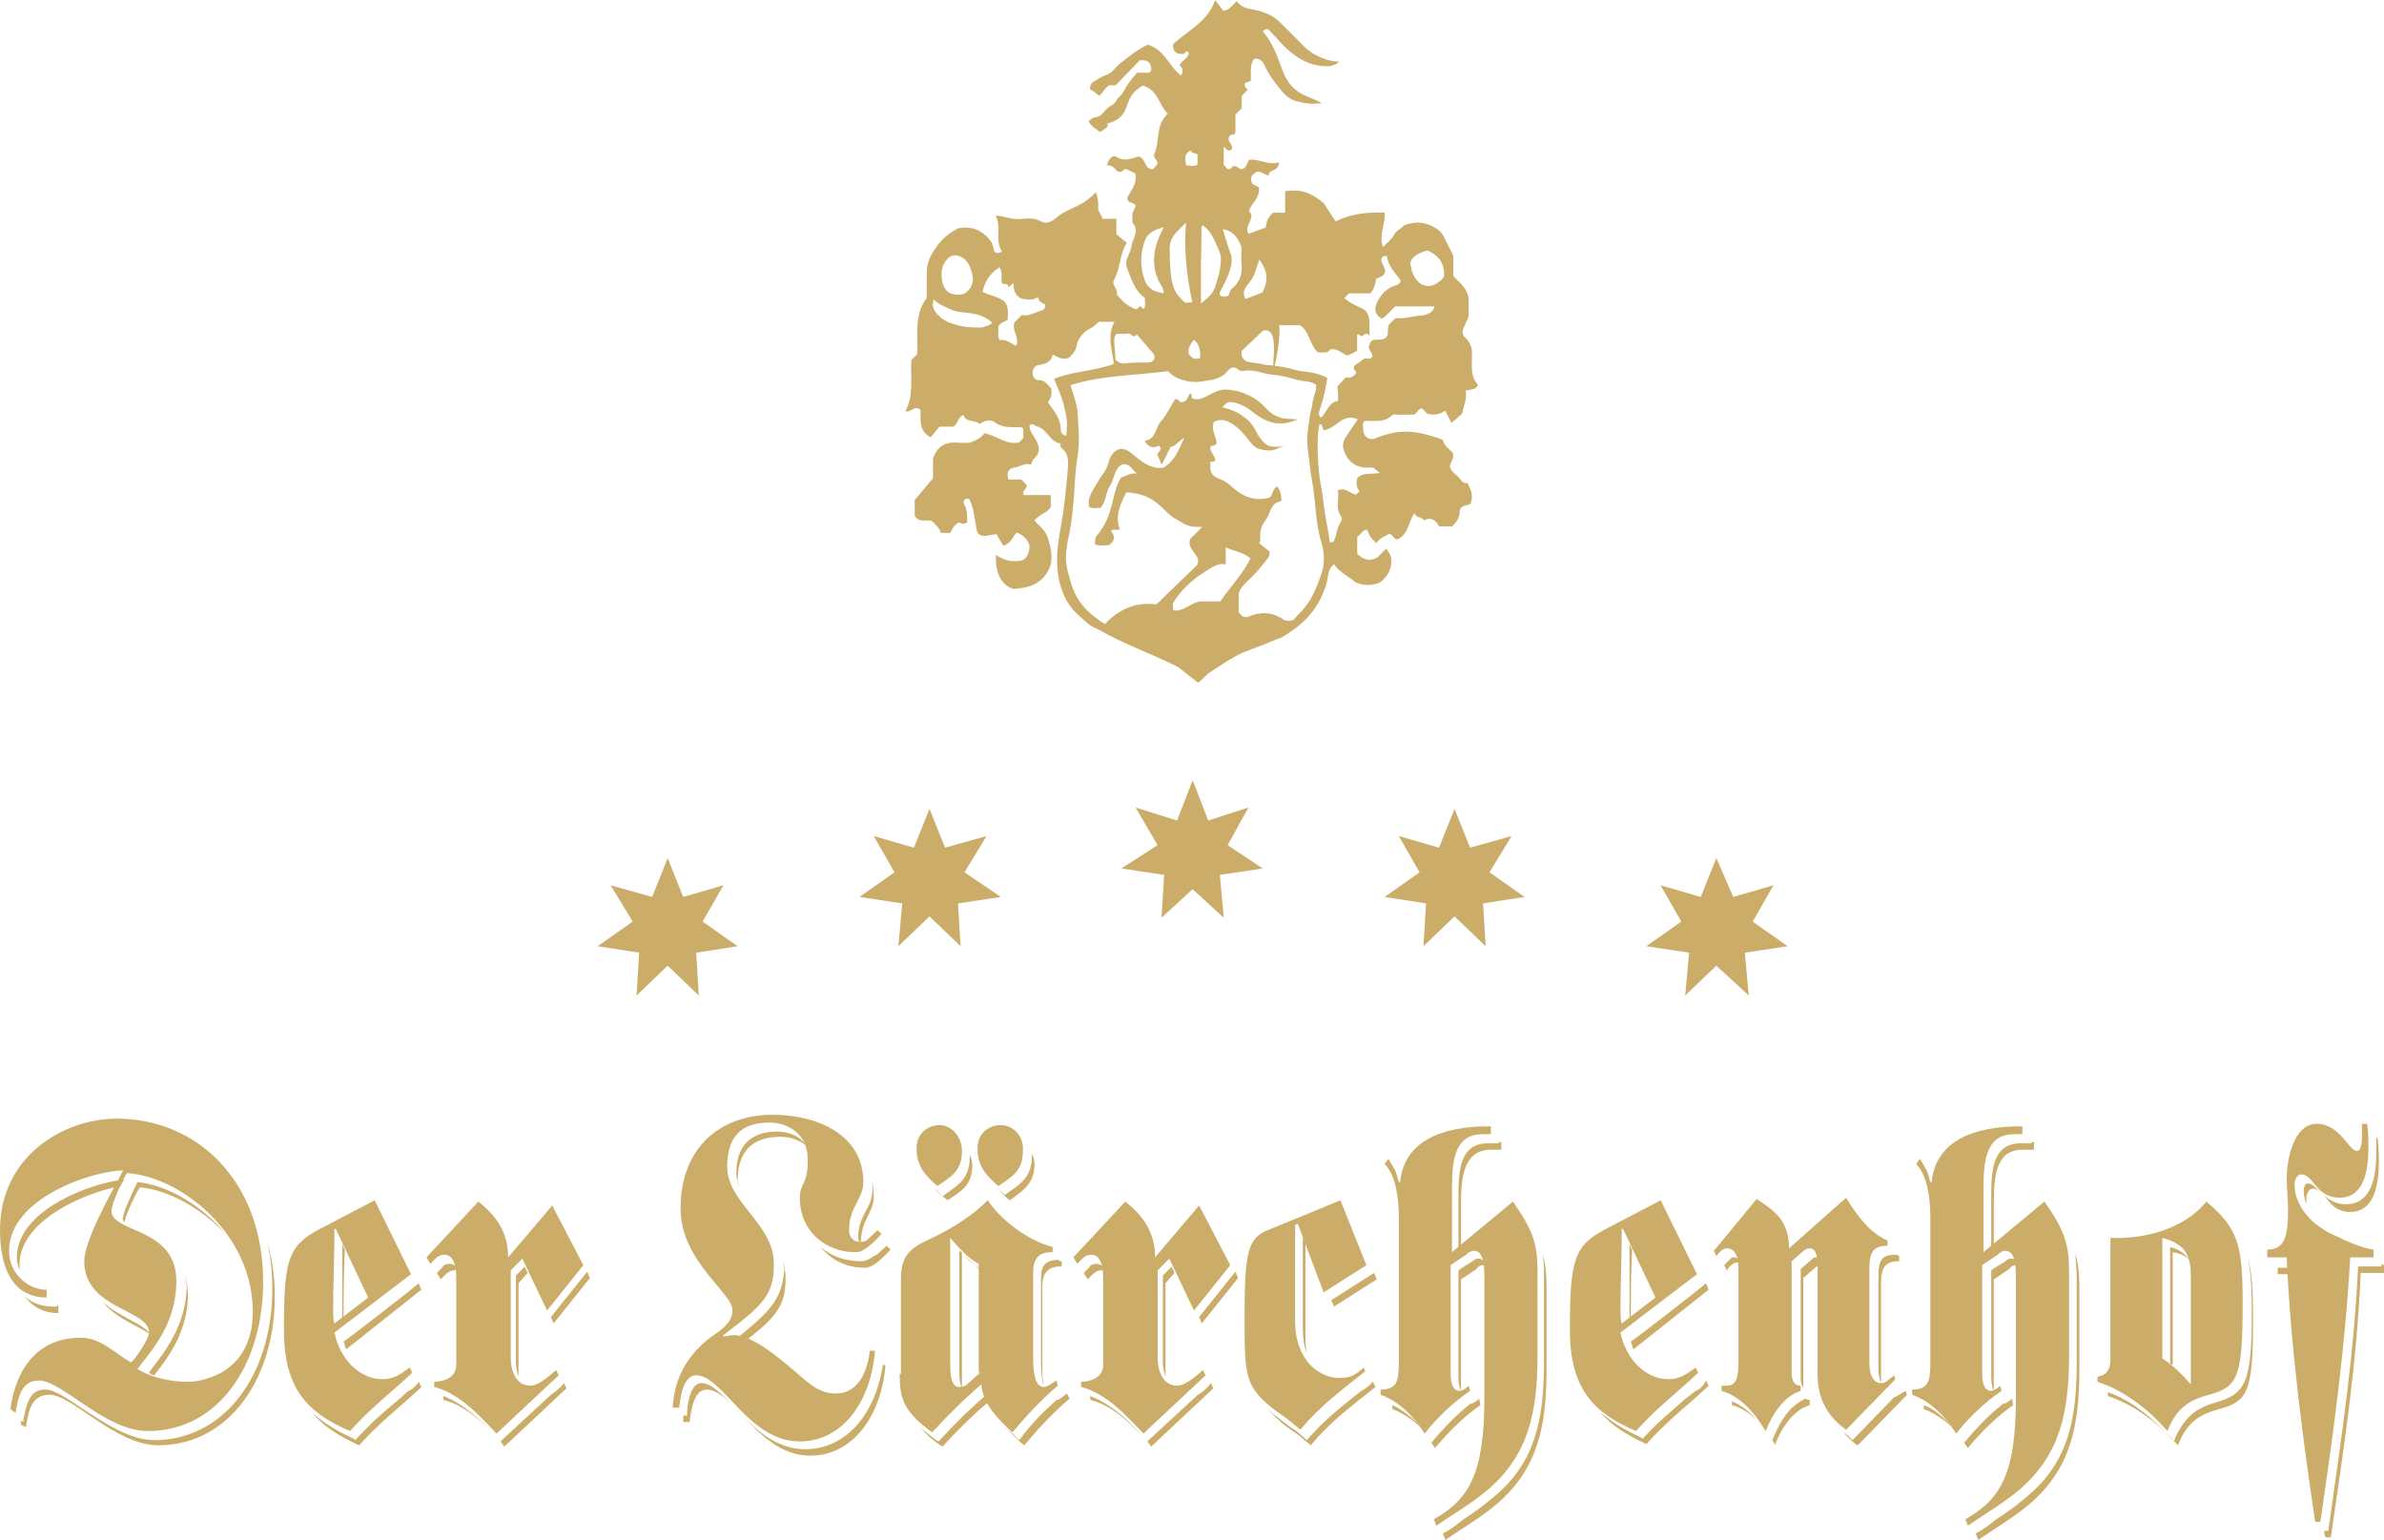 <?xml version="1.0" encoding="UTF-8"?>
<svg id="Ebene_2" xmlns="http://www.w3.org/2000/svg" viewBox="0 0 578.73 373.85">
  <defs>
    <style>
      .cls-1, .cls-2 {
        fill: #cbad69;
      }

      .cls-2 {
        fill-rule: evenodd;
      }
    </style>
  </defs>
  <g id="Ebene_1-2" data-name="Ebene_1">
    <path class="cls-1" d="M336.14,51.58c.24,2.88-1.47,5.41-.43,8.41.97-1.03,2.11-1.83,2.66-2.93.59-1.18,1.7-1.42,2.52-2.38,2.59-.94,4.46-.75,6.29,0,1.04.48,2.42,1.22,3.05,2.31.86,1.67,1.65,3.23,2.57,5.03v4.96c1.25,1.52,3.11,2.51,3.7,5.25v4.39c-.03.43-.18.83-.29.99-.29.57-.44.89-.52,1.12-.48,1.21-.94,1.55-.36,2.87.59.51,1.51,1.48,1.87,2.8.55,3-.84,6.37,1.62,9.07-.59,1.2-1.81,1.07-3.04,1.35.42,1.86-.41,3.53-.85,5.61-.7.6-1.64,1.42-2.59,2.25-.41-.8-.91-1.8-1.51-2.99-1.13.83-2.38,1.19-4.29.79-.19-.19-.72-.71-1.35-1.35-.82,0-1.1,1.04-1.87,1.53-1.19,0-2.44-.04-3.7.02-.6.02-1.26-.29-1.79.23-1.93,1.87-4.39,1.06-6.65,1.32-.62.78-.15,1.69-.25,2.26.14,1.21.85,2.15,2.4,2.11,6.01-2.4,9.59-2.5,16.91.16.29,1.53,1.77,2.36,2.43,3.17.51,1.68-.96,2.41-.63,3.6.32,1,1.24,1.52,1.93,2.2.67.66,1.06,1.82,2.3,1.53.62,1.4,1.51,2.63.77,4.91-.27.68-2.68.16-2.7,2.12-.02,1.45-.79,2.48-1.83,3.49h-3.19q-1.36-2.65-3.68-1.44c-.46-1.02-1.9-.41-2.25-1.78-1.6,2.2-1.43,5.08-4.07,6.35-.96.19-1.09-1.1-2.06-1.33-1.05.53-2.33,1.09-3.14,2.25-1.33-1.2-1.65-1.67-2.25-3.25-1.17.04-1.51,1.2-2.4,1.77v3.35c.13.46-.27.75.51,1.18.44.28.75.65,1.06.66,1.05.6,2.16.38,3.35-.24.68-.68,1.39-1.39,2.12-2.12.4.68,1.01,1.32,1.14,2.04.43,2.51-.57,4.52-2.62,6.17-1.93.84-3.94.81-5.95,0-1.68-1.48-3.91-2.42-5.24-4.42-1.7,1.33-1.38,3.43-1.93,5.1-1.57,4.78-4.33,8.44-8.48,11.18-.77.51-1.21.87-2.34,1.52-1,.32-1.91.66-2.93,1.14-.85.4-1.69.67-2.6,1.02-.99.39-1.97.8-2.93,1.13-1.35.47-2.8,1.26-4.25,2.15-1.58.98-2.91,1.79-4.88,3.15-.97.74-1.39,1.42-2.63,2.39-1.94-1.51-3.93-3.07-4.93-3.85-7.24-3.57-12.73-5.36-19.24-9.04-.26-.17-1.12-.49-2.05-1.06,0,0-.4-.3-.74-.55-1.3-1.3-2.87-2.39-3.94-3.88-.57-.78-1.15-1.7-1.49-2.41-1.26-2.68-1.84-5.6-1.87-8.72-.04-3.98.88-7.89,1.47-11.78.26-1.67.4-3.24.59-4.8.23-1.89.31-3.29.45-4.68.16-1.58.23-2.63.1-3.53-.21-1.45-.76-2-1.71-2.87-.21-.19.15-.89-.29-.97-2.48-.5-3.05-3.52-5.51-4.08-.5-.11-.86-.88-1.77-.33-.13,1.41.97,2.52,1.56,3.65.94,1.79,1.08,3.15-.55,4.52-.32.27-.38.84-.63,1.44-1.46-.56-2.68.51-4.1.71-1.61.23-1.84,1.37-1.44,2.89h3.13c.49.49.85.85,1.2,1.2.63,1.03-1.26,1.3-.57,2.58h6.55v2.75c-.55,1.54-2.78,1.75-3.96,3.44,1.27,1.4,2.81,2.54,3.29,4.33.57,2.11,1.26,4.23.53,6.74-.67,1.89-2.28,4.02-5.07,4.87-1.32.4-2.56.57-3.86.66-3.18-1.02-4.4-4.21-4.27-8.29,1.98,1.41,4.11,1.86,6.39,1.35,1.29-.56,1.84-2.24,1.77-3.67-.59-1.71-1.7-2.52-3.12-3.12-.95.98-1.3,2.75-3.26,3.22-.48-.83-1.05-1.81-1.62-2.79-1.91.1-3.65,1.15-4.68-.54-.66-2.68-.68-5.57-1.94-8.03-1.49-.22-1.52.83-1.21,1.38.77,1.37.72,2.79.7,4.28-.8.82-1.92-.01-2.09.09-1.5.89-1.53,1.85-2.04,2.51h-2.26c-.32-1.24-1.3-2-2.14-2.86-1.32-.53-3.06.55-4.2-1.26v-3.86c1.45-1.73,2.93-3.5,4.44-5.3v-4.73c1.11-3.27,3.27-4.15,6.1-3.9,1.12.1,2.26.02,2.77.02,1.82-.6,2.9-1.34,3.63-2.31,2.99.59,5.26,2.91,8.37,2.24.33-.33.68-.68,1.05-1.05v-2.26c-.21-.34-.54-.4-.93-.41-2.05-.03-4.1.25-5.96-1.15-1.17-.89-2.53-.44-3.69.4-1.12-1.13-3.32-.24-3.9-2.17-1.48.39-1.22,2.06-2.5,2.8h-3.35c-.65.77-1.36,1.63-2.17,2.6-2.92-1.58-2.38-4.31-2.45-6.63-1.42-1.35-2.27.74-3.66.27,2.12-3.94,1.17-8.22,1.43-12.38.45-.44.89-.89,1.43-1.43.3-4.56-.9-9.48,2.32-13.65,0-2.12-.03-4.26,0-6.4.04-2.09.83-3.82,2.04-5.59,1.4-2.07,3.07-3.66,5.63-4.96,2.91-.52,5.88.19,8.16,3.57.02.44.51,1.24.55,2.08.65.55.9.44,1.89.05-1.81-2.63-.06-5.8-1.55-8.76,2.03.07,3.8.97,5.77.84,1.78-.12,3.62-.43,5.39.63,1.11.67,2.62-.1,3.37-.77,1.82-1.65,4.09-2.43,6.16-3.49.98-.5,2.75-1.88,3.66-2.91.39,1.14.66,2.53.53,3.74-.11,1.05.84,1.67,1.03,2.74h3.4v3.76c.75.62,1.62,1.33,2.53,2.07-1.81,2.82-1.51,6.23-3.13,9.03-.68,1.17,1.05,2.16.71,3.48,1.16,1.57,2.6,2.81,4.44,3.57.62.11.84-.42,1.22-.72.26.23.53.47.81.72.72-.75.2-1.68.39-2.65-2.55-1.78-3.39-4.72-4.43-7.47-.67-1.77.89-3.35,1.1-5.09.22-1.89,2.13-3.68.3-5.7-.19-.21.04-.75-.04-1.11-.25-1.17.4-2.09.8-3.04-.43-1.06-2.07-.4-2.07-1.97.84-1.68,2.53-3.4,1.95-5.91-.74-.35-1.48-.7-2.19-1.04-.73-.13-.83,1.01-2.06.6-.58-.39-1.12-1.69-2.62-1.51.42-1.52,1.28-2.68,2.37-2.02,1.99,1.22,3.67.32,5.24-.14,1.89.4,1.35,2.79,3.19,3.09.66.06.84-.72,1.34-1.03.58-1.09-1.11-1.62-.64-2.67,1.4-3.11.19-7.03,3.28-9.76-2.26-2.19-2.41-5.93-6.13-6.82-2.18,1.38-2.93,2.28-3.95,5.28-.76,2.24-2.4,3.4-4.67,3.93.29.28.19.65-.08.93-.66.53-.91.7-1.62,1.12-1.03-.8-1.8-1.05-2.81-2.56,1.27-1.41,2.01-.79,2.88-1.46.89-.69,1.49-1.88,2.46-2.3,1.23-.53,1.47-1.72,2.33-2.43.86-.71,1.15-1.82,1.77-2.7.7-.99,1.43-1.93,2.34-2.95h2.98c.62-.4.48-.81.45-1.16-.11-1.62-1.19-1.96-2.77-1.85-1.9,1.97-3.9,4.05-5.83,6.05h-1.63c-1.27,1.02-1.4,1.69-2.37,2.57-.77-.6-1.22-1.01-2.26-1.63.06-1.66.73-1.59,2.07-2.51,1.21-.83,2.77-.95,3.77-2.25.85-1.09,2.05-1.92,3.16-2.79,1.58-1.24,3.23-2.41,5.03-3.23,4.02,1.1,5.15,5.27,8.12,7.54.43-.95.55-1.75-.39-2.54.45-1.17,2.12-1.57,2.22-3-.69-1-.85.31-1.35.27-.74-.06-1.42.03-2.02-.65-.5-.56-.42-1.12-.44-1.72,3.53-3.32,8.35-5.38,10.23-10.69.75.97,1.42,1.84,2.01,2.61,1.72-.29,2.21-1.63,3.3-2.37,1.02,1.69,2.95,1.79,4.6,2.16,2.29.53,4.28,1.39,5.93,3.06,1.86,1.88,3.77,3.71,5.6,5.62,2.07,2.16,5.61,3.82,8.64,3.8-.63.75-1.52.97-2.37,1.13-3.37.19-6.24-1.05-8.56-2.77-2.62-1.93-4.11-4.05-6.28-6.21-.63-.08-.95.03-1.29.59,3.3,3.74,4.21,8.73,5.59,11.25,1.16,2.13,2.91,3.62,5.25,4.53.76.3,2.26.91,3.5,1.6-2.67.18-3.45.26-6.51-.58-1.6-.55-2.65-1.62-3.43-2.6-1.67-2.11-2.41-2.96-3.51-5.03-.65-1.23-.94-2.72-2.95-2.6-1.22,1.32-.78,3.46-.85,5.39-.63.22-1.06.37-1.43.5-.3.84.21,1.23.69,1.63-.47.47-.92.92-1.5,1.5v3.02c-.58.58-1.02,1.02-1.51,1.5v4.33c-.25.74-.83.56-1.25.69-1.21,1.3.68,2.18.45,3.34-.8.82-1.31.21-2.05-.58v4.42c.28.34.6.72.82.98.95.34,1.2-.48,1.31-.53,1.31-.48,1.54.85,2.39.59,1.1-.34,1.11-1.48,1.67-2.24,2.45-.27,4.64,1.41,7.23.61.01,2.34-2.57,1.59-2.5,3.2-1.29-.18-1.96-1.31-3.11-.79-.76.59-1.67,1.14-.87,2.85.17.08.87.43,1.56.77.45,2.78-1.94,3.83-2.36,5.87,1.87,1.62-1.43,3.5-.09,5.44,1.36-.49,2.73-.99,4.14-1.5.2-1.16.32-2.34,1.82-3.61h2.9v-5.23c1.88-.22,3.73-.23,5.32.4,1.75.7,2.87,1.55,4.06,2.55.95,1.45,1.92,2.93,2.88,4.4,3.69-1.84,7.56-2.28,11.91-2.14ZM287.49,106.28c-1.7.99-2.17,2.18-3.29,2.16-.72,1.46-1.41,2.85-2.16,4.36-.43-.95-.77-1.69-1.1-2.41.1-.75,1.51-1.24.38-2.18q-2.17,1.11-3.46-1.23c2.83-.25,2.56-3.13,3.95-4.67,1.44-1.6,2.36-3.66,3.4-5.34.99-.3,1.07.86,1.78.67,1.29-.18,1.36-1.44,1.89-2.15.76.23.04,1.03.74,1.31,1.58.45,2.89-.39,4.28-1.12,1.15-.6,2.29-1.15,3.72-1.1,2.72.08,5.06.95,7.34,2.42,2.19,1.42,2.99,3.51,5.6,4.27,1.06.48,2.28.35,4.44.55-4.6,2-7.66.85-11.74-2.44-2.09-1.45-4.66-2.19-5.52-1.53-.36.36-.63.63-1.04,1.04,2.56.53,4.7,1.58,6.52,3.38.92.91,1.35,1.73,1.93,2.86.66,1.28,2.01,3.06,3.39,3.24,1.23.2,2.27,0,3.37,0-1.58.05-2.36,1.26-4.54.95-1.66-.23-2.6-.42-3.84-1.99-1.06-1.34-1.98-2.55-3.14-3.52-2.05-1.58-3.46-2.4-5.69-1.43-.88,1.98.72,3.73.62,5.36-.51.76-1.6.09-1.52,1.19.21,1.05,1.23,1.82,1.22,2.98-.37.08-.71.16-1.31.29.4.92-.39,1.91.91,3.28.72.73,2.49.94,3.77,2.13,2.62,2.45,5.58,4.34,9.76,3.2.85-.5.72-2.08,1.87-2.73q1.1,1.32,1.04,3.57c-2.59.28-2.56,2.8-3.68,4.37-.99,1.39-1.51,2.52-1.46,4.24,0,.23.1.65-.03,1.09-.05.19-.11.32-.25.46.86.7,1.71,1.4,2.55,2.08-.11.49.09.94-.28,1.43-1.25,1.64-2.52,3.24-3.98,4.7-1.29,1.28-2.75,2.45-3.23,4.02v4.6c.64.89,1.43,1.43,2.31,1.07,3.01-1.25,5.81-1.21,8.57.7.51.35,1.51.47,2.42.05.4-.43.89-1.01,1.42-1.53,2.17-2.13,3.56-4.69,4.6-7.54.44-1.22.91-2.29,1.14-3.43.42-2.17.21-4.23-.29-5.92-.68-2.32-1.13-4.6-1.35-6.97s-.43-4.34-.7-6.4c-.22-1.66-.56-3.17-.74-4.67s-.31-2.94-.55-4.53c-.26-1.73-.24-3.79.04-5.58s.35-3.38.95-5.24c.12-2.33,1.12-3.44.99-5.2-1.43-1.08-3.1-.79-4.54-1.22-2.06-.6-4.16-1.11-6.22-1.29-2.3-.21-4.48-1.4-6.86-.88-.48.11-.92-.02-1.35-.39-.74-.64-1.58-.63-2.29.12-.53.56-.78,1.04-1.63,1.5-.75.47-1.46.69-2.29.91-2.13.29-4.03.86-6.35.28-2.02-.5-3.09-.99-4.47-2.37-7.9,1.04-15.93.98-23.66,3.37.33,1.15,1.2,3.59,1.39,4.56.52,2.05.44,4.18.6,6.46.16,2.26.03,4.68-.39,7.25-.49,3-.5,6.25-.8,9.47-.26,2.74-.42,5.32-1.18,8.74-.32,1.44-.45,2.51-.55,3.26-.48,3.45.26,5.32.9,7.71,1.42,5.29,4.31,7.95,8.41,10.57,3.73-4,8.06-5.39,12.49-4.77,3.56-3.44,6.8-6.57,9.91-9.58,1.19-2.45-2.63-3.52-1.73-6.28,1.01-1.01,2.02-2.02,2.97-2.97h-1.79c-2.13-.13-2.99-1.03-5.38-2.33-2.9-2.17-4.53-5.71-11.28-6.05-1.48,2.97-2.8,5.65-1.58,8.93-.66.44-1.56-.19-2.16.46,1.06,1.21,1.01,2.35-.45,3.43-1.06-.01-2.27.27-3.42-.2.06-.89-.06-1.55.54-2.24,1.65-1.88,2.63-4.09,3.34-6.54.73-2.55,1.05-5.3,2.46-7.42,1.27-.44,2.26-1.15,3.79-.97-1.26-1.19-1.87-2.63-3.59-2.22-1.97,1.18-1.8,3.56-2.87,5.12-1.19,1.73-.86,4.01-2.41,5.43-.93-.06-1.81.25-2.64-.22-.6-2.53,1.08-4.24,2.13-6.2.83-1.54,2.14-2.73,2.55-4.63.29-1.31,1.17-2.95,3.02-3.32,1.56.07,2.56,1.11,3.69,2.04,2.06,1.69,4.31,3.05,6.71,2.51,2.69-1.69,3.53-4.08,4.96-7.2ZM302.56,87.74c1.49.42,2.69.31,4.57.83,1.87.1,2.94.32,4.4.54,1.66.25,3.2.92,4.91,1.07,2.05.18,4.17.67,5.78,1.57-.42,2.73-.99,5.34-1.9,7.87-.17.49-.29,1.24.33,1.79,1.5-1.28,1.82-3.76,4.16-4.08,0-.84.07-1.6-.03-2.34-.04-.31-.09-.94-.21-1.06.86-.96,1.34-1.48,2.15-2.37,1.26.38,1.97-.31,2.6-1.07-.21-.44-.84-.59-.63-1.63.51-.37,1.31-.95,2.63-1.91.05,0,.95.41,1.74-.16.5-1.19-1.4-1.84-.51-3.26.48-2.17,3.39.05,4.33-2.27.03-.52.08-1.37.11-1.98.26-.83,1.28-1.45,1.81-2.05,2.45.2,3.95-.51,6.82-.69,1.64-.5,2.19-.84,2.65-2.17h-9.52c-1.25,1-2.04,2.33-3.31,2.98-1.8-1.01-1.86-2.34-1.19-3.83.76-1.69,1.89-2.98,3.59-3.89.73-.39,1.97-.29,2.18-1.55-1.34-1.91-3.12-3.54-3.35-5.99-.51.08-.74.12-.98.16-1.22,1.51,1.19,2.62.39,4.18-.4.71-1.23.95-2.03,1.22q-.19,2.15-1.38,3.58h-5.21c-.38.38-.74.74-1.12,1.12,1.48,1.44,3.46,1.97,4.99,2.93,1.69,1.69.89,3.67,1.19,6.17-1.26-1.13-1.42.18-2.09.2-.33-.12-.37-.68-.98-.39v3.92c-.86.43-1.59.79-2.29,1.14-1.28-.36-2.16-1.56-3.69-1.54-.64-.21-.87.69-1.45.76-.73.08-1.47.02-2.11.02-2.07-2.05-2.11-5.3-4.36-6.61h-5.03c.45,2.02-.77,9.73-1.32,10.27-.66,0,1.71-10.27-2.66-8.89-1.92,1.82-3.55,3.38-5.12,4.86-.15,1.02.02,1.83,1.16,2.55ZM255.57,86.06c-.42,1.9-1.79,2.3-3.35,2.53-.92.13-1.45.74-1.55,1.75-.11,1.09.64,1.95,1.31,1.92,1.71-.07,2.33,1.17,3.13,1.96.41,1.41-.04,2.52-.75,3.45,1.63,2.12,3.17,4.08,3.16,6.79,0,.68.58,1.16,1.31,1.39.39-4.15.16-4.19-.48-7.06-.53-2.41-1.56-4.59-2.46-6.84,4.78-1.88,9.87-1.87,14.42-3.57.07-.55-.12-.97.32-1.22.95.96,1.59,1.26,3.25.99,1.88-.28,3.37,0,5.47-.22,1.2-.63.85-1.12.83-1.87-1.46-1.69-2.86-3.32-4.25-4.93-.68,1.34-1.28-.29-2.01-.15-.83.17-1.72.04-2.58.04-1.98.16.35,7.4-1.01,6.68-.76-4.09-1.37-6.82.24-9.58h-3.8c-.55.36-.98,1.06-1.84,1.46-1.79.84-3.21,2.46-3.56,4.33-.3,1.57-1.22,2.27-1.88,2.93-1.62.65-2.65-.14-3.94-.78ZM320.79,103.04h-.5c-.42,1.94-.42,3.49-.42,5.47s.16,4.5.36,6.47.63,3.62.84,5.34c.23,1.95.49,3.94.8,5.71.32,1.86.8,3.87.91,5.63.57,0,.63-.07.88-.07.9-1.49.74-3.39,1.83-4.85.24-.33.29-1.12.06-1.43-1.5-2.05-.33-4.27-.77-6.28,1.95-.8,2.97.83,4.4,1.06.27-.27.53-.53.82-.82-.74-1.01-.83-2.12-.49-3.26,1.47-1.41,3.44-.81,5.46-1.2-.66-.53-1.04-.84-1.63-1.33-3.05.31-5.57-.45-6.92-3.64-.6-1.32-.46-2.21,0-3.32,1.18-1.74,2.16-3.19,3.19-4.72-2.08-.98-3.56-.07-4.88.9-1.06.78-2.05,1.53-3.37,1.78-.23-.58-.4-1.02-.56-1.45ZM296.23,146c2.55-3.69,5.49-6.65,7.34-10.44-1.68-1.45-3.79-1.68-6.02-2.68v4.12c-1.82-.31-2.9.5-4.21,1.27-1.08.64-1.89,1.24-3,2-1.21.97-2.48,2.17-3.13,2.88-1.09,1.2-1.9,2.16-2.51,3.42.04.55.07,1.02.11,1.6,2.36.39,3.72-1.46,6.32-2.16h5.09ZM246.68,83.99c.9-2.2-1.19-3.72-.37-5.78.46-.46,1.08-1.07,1.77-1.76,1.7.46,3.15-.65,4.75-1.04.47-.12,1.05-.7.87-1.48-.78-.4-1.63-.77-1.73-1.87-1.27,1.02-2.69.6-3.92.44-1.67-.69-2.03-2.1-2.02-3.79-.51.46-.77.7-1.25,1.13.09-1.42-1.26-.52-1.58-1.17-.28-1.24.32-2.51-.58-3.8-2.34,1.55-3.61,3.5-4.09,5.99,1.89.94,3.81,1.16,5.2,2.26,1.26,1.36.9,2.97.89,4.52-.71.47-1.63.56-2.21,1.5,0,1.03-.26,2.23.19,3.4,1.7-.25,2.78.78,4.08,1.44ZM291.54,73.67c1.67-1.3,2.96-2.47,3.48-4.1.88-2.78,1.95-6.52.98-8.53-1.17-2.61-1.82-4.89-4.04-6.31-.47.38-.2.88-.31,1.43.03,1.99-.03,2.93-.03,4.25,0,1.51-.08,2.22-.08,3.73v9.53ZM287.91,54.04c-.98.98-1.4,1.44-1.87,1.87-1.52,1.4-2.3,3.08-2.08,5.19.09.87-.06,1.77.03,2.64.3,3.09.18,6.37,2.69,8.73.25.24.53.69,1.02,1.01.37-.02.85-.04,1.73-.08-1.27-6.19-2.11-12.32-1.52-19.35ZM234.32,71.19c2.61-2.01,1.91-4.36,1.15-6.37-.54-1.42-1.99-2.98-4-2.82-.83.22-1.32.58-1.8,1.24-1.32,1.62-1.21,3.53-.92,5.3.35,1.07.77,2.11,1.93,2.64,1.37.5,2.53.53,3.64,0ZM350.54,67.05c.25-3.28-1.52-5.13-4.01-6.25-1.96.57-3.78,1.29-4.19,3.14.41,2.23.86,3.66,2.48,4.92,1.6.96,2.79.56,3.91,0,.54-.54,1.36-.75,1.81-1.8ZM280.3,64.88c-.59-3.41.56-6.46,2.21-9.76-2.17.66-3.87,1.39-4.55,3.19-1.22,3.26-1.25,6.66.01,9.91.72,1.85,2.39,2.72,4.54,2.95-.08-1.69-1.32-2.54-1.59-3.91-.16-.31-.16-.39-.35-.89-.15-.75-.25-.88-.28-1.49ZM298.01,71.92c.56-.48.35-1.32,1.03-1.84,1.86-1.43,2.55-3.4,2.36-5.75-.13-1.61-.03-3.24-.03-4.38-.94-2.41-2.16-3.99-4.53-4.3.6,1.9,1.09,3.81,1.8,5.62.56,1.43.41,2.63-.01,4.1-.59,2.06-1.62,3.83-2.54,5.7-.08.16.09.45.14.68.55.41,1.18.14,1.77.18ZM226.68,72.65c-.56,1.71,0,2.68.84,3.59,1.57,1.71,2.74,2.03,4.61,2.61,2.3.71,3.91.64,6.21.67,1.33-.42,1.94-.58,2.54-1.15-2.09-2.06-4.83-2.32-7.49-2.58-1.62-.15-2.7-.72-4.23-1.44-1-.47-1.74-.83-2.47-1.69ZM302.35,72.6c1.46-.57,2.85-1.11,4.1-1.6,1.42-2.68,1.46-5.13-.76-7.96-.69,1.96-.94,3.35-1.84,4.78-1.33,1.97-2.58,2.62-1.5,4.78ZM291.32,86.9q.25-3.2-1.5-4.37c-1.23,1.32-1.7,3-1,3.7.63.88,1.48,1.08,2.5.67ZM289.03,36.52c-1.77.91-1.29,2.26-1.1,3.6.99.11,1.93.34,2.77-.14v-2.52c-.58-.37-1.34-.12-1.66-.94Z"/>
    <g>
      <path class="cls-1" d="M162.07,208.31l3.78,9.44,9.76-2.83-5.04,8.81,8.5,5.98-10.07,1.57.63,10.39-7.55-7.24-7.55,7.24.63-10.39-10.07-1.57,8.5-5.98-5.35-8.81,10.07,2.83,3.78-9.44Z"/>
      <path class="cls-1" d="M225.64,196.35l3.78,9.44,10.07-2.83-5.35,8.81,8.81,5.98-10.39,1.57.63,10.39-7.55-7.24-7.55,7.24.94-10.39-10.39-1.57,8.5-5.98-5.04-8.81,9.76,2.83,3.78-9.44Z"/>
      <path class="cls-1" d="M289.52,189.43l3.78,9.76,9.76-3.15-5.04,9.13,8.5,5.66-10.39,1.57.94,10.39-7.55-6.92-7.55,6.92.63-10.39-10.39-1.57,8.81-5.66-5.35-9.13,10.07,3.15,3.78-9.76Z"/>
      <path class="cls-1" d="M353.09,196.35l3.78,9.44,10.07-2.83-5.35,8.81,8.5,5.98-10.07,1.57.63,10.39-7.55-7.24-7.55,7.24.63-10.39-10.07-1.57,8.5-5.98-5.04-8.81,9.76,2.83,3.78-9.44Z"/>
      <path class="cls-1" d="M416.66,208.31l4.09,9.44,9.76-2.83-5.04,8.81,8.5,5.98-10.39,1.57.94,10.39-7.87-7.24-7.55,7.24.94-10.39-10.39-1.57,8.5-5.98-5.04-8.81,9.76,2.83,3.78-9.44Z"/>
      <path class="cls-1" d="M45.63,315c0-2.2-.31-3.78-.63-5.35,0,.94.31,1.57.31,2.52v.63c-.31,8.81-5.04,15.11-8.5,19.51,0,0-.31.31-.63.94.31.31.94.63,1.26.63,3.15-4.09,7.87-10.07,8.18-18.88ZM228.16,349.61l-.31.31-.63-.31c-1.57-1.26-2.83-2.2-3.78-3.15,1.26,1.57,2.83,3.15,5.35,4.72,3.46-3.78,7.24-7.55,11.01-10.7-.31-.63-.31-1.26-.31-1.89-4.09,3.46-7.87,7.24-11.33,11.01ZM268.13,308.39c-.31-.94-.94-1.57-1.89-1.57s-1.57.31-1.89.94l-1.26,1.26.94,1.57c1.26-1.26,1.89-2.2,3.46-2.2,0-.31.31,0,.63,0ZM212.11,304.93c-1.26.94-2.2,1.26-3.15,1.26-3.78,0-7.24-1.26-9.76-3.46,2.52,3.15,6.29,5.04,10.7,5.04,1.26,0,2.83-.63,6.29-4.41l-.94-.94c-2.2,1.89-2.2,2.2-3.15,2.52ZM291.1,319.72l.63,1.57,8.81-11.01-.63-1.57-8.81,11.01ZM290.78,338.6l-12.27,11.33c.31.31.63.94.94,1.26l15.11-14.16-.63-1.26c-.94,1.26-1.89,2.2-3.15,2.83ZM264.66,338.91v.94c5.04,1.26,9.13,5.04,12.9,9.13-3.46-4.09-7.87-8.18-12.9-10.07ZM133.75,338.6l-12.27,11.33c.31.31.63.94.94,1.26l15.11-14.16-.63-1.26c-.94,1.26-2.2,2.2-3.15,2.83ZM99.13,337.66l-2.83,2.52c-3.46,2.83-6.29,5.35-9.76,9.13l-.31.31-.31-.31c-4.09-1.89-7.24-3.78-10.07-6.29,2.83,3.46,6.61,5.66,11.33,7.87,5.04-5.66,9.76-9.13,15.11-14.16l-.63-1.26c-.63.94-1.57,1.89-2.52,2.2ZM66.09,312.79c0-4.09-.31-7.55-1.26-11.33,1.26,4.09,1.89,8.5,1.89,13.22,0,19.83-11.01,36.19-28.32,36.19-10.39,0-20.77-12.27-26.43-12.27-4.09,0-5.04,3.46-5.66,7.87l-1.26-.63v-.94l.63.31v-.63c.94-4.72,1.89-7.24,5.35-7.24,2.2,0,5.35,2.2,9.13,4.72,5.35,3.46,11.33,7.55,17.31,7.55,16.68,0,28.64-15.42,28.64-36.82ZM111.09,308.39c-.31-.94-.94-1.57-1.89-1.57s-1.57.31-1.89.94l-1.26,1.26.94,1.57c1.26-1.26,1.89-2.2,3.46-2.2,0-.31.31,0,.63,0ZM195.43,351.82c-7.55,0-12.9-5.66-16.99-10.07-3.15-3.15-5.66-5.98-8.18-5.98-2.83,0-3.46,5.66-3.46,7.24v.63h-.94v1.57h1.57c.31-3.46,1.26-7.87,4.09-7.87,6.61,0,12.59,16.05,25.18,16.05,10.39,0,17.31-9.76,18.25-22.03h-.63c-1.89,12.27-9.13,20.46-18.88,20.46ZM133.75,319.72l.63,1.57,8.81-11.01-.63-1.57-8.81,11.01ZM330.44,337.66c-4.72,3.78-8.81,6.92-12.9,11.64l-.31.31-.31-.31c-.63-.63-1.57-1.26-2.2-1.89l-1.89-1.26-2.83-2.2c-.94-.63-1.57-1.26-2.2-1.89.94,1.26,2.2,2.2,3.46,3.46,1.57,1.26,3.15,2.2,4.72,3.46.63.63,1.57,1.26,2.2,1.89,4.72-5.66,9.76-9.44,15.74-14.16l-.63-1.26c-.94.94-1.57,1.57-2.83,2.2ZM107.63,338.91v.94c5.04,1.26,9.13,5.04,13.22,9.13-4.09-4.09-8.18-8.18-13.22-10.07ZM256.48,339.86c-3.15,2.83-6.29,5.98-8.81,9.44l-.31.31-.31-.31c-.94-.94-1.89-1.89-2.83-2.83,1.26,1.57,2.83,3.15,4.41,4.41,3.46-4.09,6.92-7.87,11.01-11.33l-.63-1.26c-1.26.94-1.89,1.57-2.52,1.57ZM459.78,339.23l-10.07,10.39-.31-.31c-.63-.63-1.26-1.26-1.89-1.57.94.94,1.89,2.2,3.46,3.15l11.96-12.27-.31-.94c-1.26.63-1.89,1.26-2.83,1.57ZM337.99,341.12v.94c2.52.94,4.72,2.52,6.92,4.41-2.2-2.52-4.72-4.41-6.92-5.35ZM504.15,310.59v19.83c0,13.85-1.89,24.55-12.27,33.04-2.2,1.89-4.72,3.78-7.24,5.35-1.57,1.26-3.15,2.52-5.04,3.46l.63,1.57c4.09-2.83,8.5-5.35,12.59-8.81,9.76-8.5,11.96-18.57,11.96-32.73v-19.83c0-3.46-.31-5.66-.94-8.18,0,1.89.31,3.78.31,6.29ZM488.73,341.12c-4.09,2.83-7.55,6.29-11.01,10.39-.31-.31-.63-.94-.94-1.26l.31-.31c2.83-3.46,5.98-6.61,9.13-9.13.63,0,1.57-.63,2.2-1.26l.31,1.57ZM546.64,317.83c0,17.62-1.26,20.46-8.81,22.66-4.41,1.26-7.24,3.15-9.76,8.5l-.31.94-.63-.63c-5.04-5.66-10.07-9.44-15.42-11.33v.94c6.61,2.2,12.27,6.61,16.99,11.96,2.2-5.66,5.35-7.55,10.07-8.81,6.92-1.89,8.18-4.09,8.18-22.03,0-6.92-.31-11.33-1.26-14.79.63,3.15.94,7.24.94,12.59ZM578.73,307.13q-.31,0-.63-.31v.63h-5.66c-.94,20.77-3.78,39.65-6.61,59.79l-.63,4.41h-.94c0,.63,0,.94.31,1.57h1.26c3.15-21.71,6.29-41.86,7.24-64.2h5.66v-1.89ZM552.93,307.76v1.57h3.15v-1.57h-3.15ZM467.02,341.12v.94c2.52.94,4.72,2.52,6.92,4.41-2.2-2.52-4.41-4.41-6.92-5.35ZM374.81,310.59v19.83c0,13.85-1.89,24.55-12.27,33.04-2.2,1.89-4.72,3.78-7.24,5.35-1.57,1.26-3.15,2.52-5.04,3.46l.63,1.57c4.09-2.83,8.5-5.35,12.59-8.81,9.76-8.5,11.96-18.57,11.96-32.73v-19.83c0-3.46-.31-5.66-.94-8.18.31,1.89.31,3.78.31,6.29ZM359.39,341.12c-4.09,2.83-7.55,6.29-11.01,10.39-.31-.31-.63-.94-.94-1.26l.31-.31c2.83-3.46,5.98-6.61,9.13-9.13.63,0,1.57-.63,2.2-1.26l.31,1.57ZM440.9,305.24c-.63,0-.94.31-1.57.94,0,0-1.89,1.57-2.2,1.89v26.75c0,.94.31,1.57.63,2.2v-26.75l2.52-2.2c.63-.63,1.26-.94,1.89-.94-.31-1.26-.63-1.89-1.26-1.89ZM411.63,337.66l-2.83,2.2c-3.15,2.83-6.29,5.35-9.76,9.13l-.31.31-.31-.31c-4.09-1.89-7.24-3.78-10.07-6.29,2.83,3.46,6.61,5.66,11.33,7.87,5.04-5.66,9.76-9.13,15.11-14.16l-.63-1.26c-.63,1.26-1.57,2.2-2.52,2.52ZM422.64,306.81c-.31-.94-.94-1.57-1.89-1.57h-.31l-1.89,1.89.63,1.26c.63-.94,1.57-1.89,2.52-1.89.31,0,.63.31.94.31ZM430.51,348.98l-.31.63c.31.31.63.94.63,1.26,1.57-4.09,4.41-8.5,8.5-9.76v-1.26c-.31,0-.63,0-.94-.31-4.72,1.89-6.92,7.24-7.87,9.44ZM420.44,340.17v.94c2.2.63,4.41,1.89,5.98,3.78-1.57-2.2-3.78-3.78-5.98-4.72ZM527.44,303.98v27.38c-.31,0-.31-.31-.63-.31v-28.32c2.52.63,3.78,1.89,4.72,3.15-.94-.94-2.2-1.57-4.09-1.89ZM354.67,336.4v1.26c-.31-.63-.63-1.57-.63-3.46v-25.81c.31-.31,3.46-2.2,3.46-2.2.63-.63.94-.63,1.57-.63s1.26.63,1.57,1.57h-.31c-.94,0-1.57.31-1.89.94l-3.78,2.52v25.81ZM354.67,291.71v12.27q-.31.31-.63.31v-14.48c0-7.55,1.26-12.27,7.24-12.27h2.52v-.31h.63v1.89h-1.89c-6.61-.31-7.87,5.35-7.87,12.59ZM316.9,324.12v-22.34c-.31-.63-.31-1.26-.63-1.26v22.03c0,2.2.31,4.41.94,5.98-.31-1.57-.31-2.83-.31-4.41ZM282.6,305.24c0-.63-.31-.94-.31-1.57,0,.63,0,1.26.31,1.57-.31.31-.31,0,0,0ZM334.21,310.59l-.63-1.57-10.39,6.61.63,1.57,10.39-6.61ZM395.89,321.61v-.63c0-5.04,0-11.33.31-17.62-.31-.31-.31-.94-.63-1.26v19.83s0-.31.31-.31ZM282.29,330.73c0,1.26.31,2.52.63,3.46v-22.66l2.2-2.52c-.31-.63-.63-1.26-.63-1.57-.63.63-1.89,1.89-2.2,2.2v21.08ZM570.55,294.23c4.72,0,6.92-4.41,6.92-11.96,0-1.89,0-3.78-.31-5.98h-.31v3.78c0,8.18-2.52,12.27-7.24,12.27-2.52,0-4.09-.94-5.35-2.2,1.26,1.89,2.83,4.09,6.29,4.09ZM484.01,336.4v1.26c-.31-.63-.63-1.57-.63-3.46v-25.81c.31-.31,3.46-2.2,3.46-2.2.63-.63.94-.63,1.57-.63s1.26.63,1.57,1.57h-.31c-.94,0-1.57.31-1.89.94l-3.78,2.52v25.81ZM560.17,287.3c-.63,0-.94.94-.94,1.89s.31,2.2.63,3.15v-1.26c0-1.26.63-2.52,1.57-2.52.63,0,1.26.31,1.89.94l-.31-.31c-1.26-1.26-1.89-1.89-2.83-1.89ZM5.98,314.68c1.89,2.52,4.41,4.09,8.18,4.09v-1.89h-.31v.31h-.94c-2.83,0-5.35-.94-6.92-2.52ZM437.12,303.67c0-.63-.31-.94-.31-1.57-.31.63,0,1.26.31,1.57q-.31,0,0,0ZM396.52,327.58c-.31-.63-.31-1.26-.63-1.89.63-.31,15.74-11.96,18.25-14.16l.63,1.57-18.25,14.48ZM456.63,334.82v-23.29c0-4.09,1.26-5.35,4.41-5.35v-1.26c-.31,0-.31-.31-.63-.31h-.31c-2.52,0-4.09.63-4.09,4.72v23.29c0,1.26.31,2.2.63,3.15v-.94ZM484.01,291.71v12.27q-.31.31-.63.31v-14.48c0-7.55,1.26-12.27,7.24-12.27h2.52v-.31h.63v1.89h-2.2c-6.61-.31-7.55,5.35-7.55,12.59ZM125.25,330.73c0,1.26.31,2.52.63,3.46v-22.66l2.2-2.52c-.31-.63-.63-1.26-.63-1.57l-2.2,2.2v21.08ZM83.4,321.61v-.63c0-5.04,0-11.33.31-17.62-.31-.31-.31-.94-.63-1.26v19.83l.31-.31ZM253.02,333.25v-20.77c0-3.78,1.57-5.04,4.72-5.04v-1.26c-.31,0-.63,0-.63-.31h-.31c-2.83,0-4.09,1.26-4.09,4.41v20.77c0,2.52.31,4.09.63,5.35,0-.94-.31-1.89-.31-3.15ZM84.03,327.58c-.31-.63-.31-1.26-.63-1.89.63-.31,15.74-11.96,18.25-14.16l.63,1.57-18.25,14.48ZM31.47,320.35c2.52,1.26,4.41,2.52,5.35,3.78-3.15-2.2-8.81-4.09-11.96-8.18,1.89,1.89,4.41,3.15,6.61,4.41ZM30.21,296.74c.31-1.89,2.83-7.24,3.78-8.5,6.61.63,14.48,4.72,20.77,11.33-5.98-7.24-14.48-11.96-21.4-12.59-.94,1.89-3.46,7.24-3.46,8.5-.31.31,0,.63.31,1.26ZM29.27,287.93c.31-.63.63-1.26.94-1.57-7.55.63-26.12,7.24-26.12,18.88,0,1.26.31,2.2.63,3.15v-1.26c0-11.01,16.05-17.62,24.55-19.2ZM125.25,305.24c0-.63-.31-.94-.31-1.57,0,.63,0,1.26.31,1.57,0,.31,0,0,0,0ZM232.88,303.67v29.58c0,1.89.31,3.15.63,3.78v-33.04c-.31,0-.31-.31-.63-.31ZM233.82,304.3c1.57,1.57,3.46,3.78,5.35,5.04v-.63c-2.2-.94-3.78-2.52-5.35-4.41ZM251.13,282.58c0-.94-.31-1.89-.63-2.52v.63c0,4.72-2.52,6.61-5.35,8.5l-1.26.94-.31-.31c-.63-.63-1.26-.94-1.57-1.57.94,1.26,1.89,2.2,3.15,3.15,2.83-2.2,5.98-3.78,5.98-8.81ZM179.06,324.75s-.31,0,0,0c0,.31.31,0,.63,0,.63,0,1.26,0,1.89.31,7.24-5.66,9.13-8.5,9.13-14.79,0-1.57-.31-2.83-.63-4.09,0,.63.31,1.26.31,2.2-.63,6.92-3.15,9.76-11.33,16.36ZM179.06,286.67c0-8.5,5.04-10.7,10.39-10.7,2.2,0,4.41.63,6.29,2.2-1.57-2.52-4.41-3.46-7.24-3.46-4.41,0-9.76,1.89-9.76,10.07,0,1.26.31,2.2.63,3.46-.31-.63-.31-.94-.31-1.57ZM212.11,290.45c0-1.89-.31-3.46-.63-5.04.31.94.31,1.89.31,3.15,0,2.2-.63,3.78-1.57,5.35-.94,1.89-1.89,3.46-1.89,6.61,0,.63.31.94.63,1.26,0-5.66,3.15-7.24,3.15-11.33ZM230.05,291.39c3.15-2.2,5.98-3.46,5.98-8.5,0-.94-.31-1.89-.63-2.52v.63c0,4.72-2.52,6.61-5.35,8.5l-1.26.94-.31-.31c-.63-.63-1.26-.94-1.57-1.57.94.94,1.89,1.89,3.15,2.83Z"/>
      <path class="cls-2" d="M81.19,321.29c-.31-1.26-.31-1.57-.31-4.09,0-5.35.31-11.96.31-18.88h.31l7.87,16.68-8.18,6.29ZM90.95,291.39l-13.22,6.92c-7.87,4.09-8.81,7.55-8.81,24.55,0,14.16,5.66,20.14,16.05,24.55,5.04-5.66,9.76-9.13,15.11-14.16l-.63-1.26c-2.2,1.57-3.78,2.83-6.61,2.83-5.66,0-10.39-5.04-11.64-11.33l18.57-14.16-8.81-17.94Z"/>
      <path class="cls-1" d="M134.06,292.65l-10.7,12.59c0-5.98-2.83-10.07-7.24-13.53l-12.59,13.53.94,1.57c1.26-1.26,1.89-2.2,3.46-2.2s2.83,1.57,2.83,5.66v21.08c0,3.15-3.15,4.09-5.35,4.09v1.26c5.98,1.57,10.7,6.61,15.11,11.33l15.11-14.16-.63-1.26c-2.2,1.89-4.41,3.78-6.29,3.78-2.83,0-4.72-2.52-4.72-6.92v-21.08l2.83-2.83,5.98,12.59,8.81-11.01-7.55-14.48Z"/>
      <path class="cls-2" d="M11.33,313.11c-4.41,0-9.13-3.78-9.13-9.44,0-12.9,20.46-19.51,27.69-19.51-3.78,6.92-9.44,17.31-9.44,22.03,0,11.64,15.74,11.64,15.74,17.31,0,1.57-3.46,6.61-4.41,7.24-4.41-2.52-7.24-5.98-12.27-5.98-9.44,0-15.42,6.29-16.99,17.31l1.26.94c.63-4.09,1.57-7.87,5.66-7.87,5.66,0,16.05,12.27,26.43,12.27,17.31,0,28.01-16.36,28.01-36.19,0-24.55-16.05-39.65-35.56-39.65-12.9,0-28.32,9.13-28.32,27.06,0,8.81,2.83,16.36,11.33,16.36v-1.89ZM61.37,318.46c0,9.76-5.35,15.11-12.9,16.68-4.09.94-11.33-.31-15.11-2.83,3.46-4.41,9.13-10.7,9.44-20.46.63-14.16-15.74-12.27-15.74-17.94,0-1.57,2.83-7.87,3.78-9.13,13.22.94,30.53,14.79,30.53,33.67Z"/>
      <path class="cls-1" d="M331.69,307.13l-6.29-15.74-17.62,7.24c-4.72,1.89-5.66,5.04-5.66,20.77,0,14.16,0,16.99,6.61,22.34,1.57,1.26,3.15,2.2,4.72,3.46.63.63,1.57,1.26,2.2,1.89,4.72-5.66,9.76-9.44,15.74-14.16l-.31-.94c-2.2,1.89-3.15,2.52-5.98,2.52-4.72,0-10.7-4.09-10.7-13.85v-23.29l.63-.31,6.29,16.68,10.39-6.61Z"/>
      <path class="cls-1" d="M434.92,306.19l2.52-2.2c.63-.63,1.26-.94,1.89-.94,1.57,0,1.89,2.2,1.89,4.09v25.49c0,3.46,0,9.44,6.92,14.48l11.96-12.27-.31-.94c-1.26.94-1.89,1.89-3.15,1.89-1.57,0-2.83-1.57-2.83-4.72v-23.29c0-4.09,1.26-5.35,4.41-5.35v-1.26c-4.41-1.89-7.55-6.29-10.07-10.39l-13.85,12.27c0-6.61-3.46-9.13-7.87-11.96l-10.39,12.59.63,1.26c.63-.94,1.57-1.89,2.52-1.89,1.57,0,2.83,1.26,2.83,5.04v22.66c0,3.78-.63,5.66-2.83,5.66h-1.26v1.26c4.41,1.26,7.87,5.04,10.7,9.76,1.57-4.09,4.41-8.5,8.5-9.76v-1.26c-1.57,0-2.2-1.26-2.2-3.15v-27.06Z"/>
      <path class="cls-2" d="M524.92,300.52c5.98,1.57,6.92,4.72,6.92,9.44v26.12c-1.89-2.2-4.41-4.72-6.92-6.29v-29.27ZM512.33,330.1c0,1.26-.31,3.78-3.15,4.09v1.26c6.61,2.2,12.27,6.61,16.99,11.96,2.2-5.66,5.35-7.55,10.07-8.81,6.92-1.89,8.18-4.09,8.18-22.03,0-14.16-.94-18.25-8.81-24.86-5.66,6.92-15.42,9.13-23.29,8.81v29.58Z"/>
      <path class="cls-1" d="M567.41,300.21c-6.29-2.52-10.39-7.55-10.39-12.59,0-1.26.63-2.52,1.57-2.52,3.15,0,3.46,5.66,9.44,5.66,4.72,0,6.92-4.41,6.92-11.96,0-1.89,0-3.78-.31-5.98h-1.26v2.2c0,1.89,0,4.41-1.26,4.41-1.89,0-4.09-6.61-9.76-6.61-5.35,0-7.24,8.18-7.24,13.22,0,2.52.31,5.04.31,7.55,0,6.29-.63,9.76-5.04,9.76v1.89h4.72c.94,22.03,4.09,45.32,6.92,64.2h1.26c3.15-21.71,5.98-41.86,7.24-64.2h5.66v-1.89c-2.83-.31-6.92-2.2-8.81-3.15Z"/>
      <path class="cls-1" d="M339.56,331.36c0,4.09-.63,5.98-4.41,5.98v1.26c4.41,1.57,7.87,5.04,10.7,9.44,3.15-4.09,6.92-7.55,11.01-10.39l-.31-1.26c-.63.63-1.57,1.26-2.2,1.26-1.57,0-2.2-1.57-2.2-4.41v-26.12l3.78-2.52c.31-.31.94-.94,1.89-.94,2.2,0,2.52,3.15,2.52,6.61v29.27c0,18.25-3.78,24.55-12.27,29.27l.63,1.57c4.09-2.83,8.5-5.35,12.59-8.81,9.76-8.5,11.96-18.57,11.96-32.73v-19.83c0-6.92-.94-10.07-5.98-17.31l-14.79,12.27v-15.74c0-7.24.94-12.9,7.55-12.9h1.89v-1.89h-.63c-11.01,0-20.46,3.46-21.4,13.53h-.31c-.94-3.46-.63-2.2-2.52-5.66l-.94,1.26c2.2,2.2,3.46,6.61,3.46,13.22v35.56Z"/>
      <path class="cls-1" d="M291.1,292.65l-10.7,12.59c0-5.98-2.83-10.07-7.24-13.53l-12.59,13.53.94,1.57c1.26-1.26,1.89-2.2,3.46-2.2s2.83,1.57,2.83,5.66v21.08c0,3.15-3.15,4.09-5.35,4.09v1.26c5.98,1.57,10.7,6.61,15.11,11.33l15.11-14.16-.63-1.26c-2.2,1.89-4.41,3.78-6.29,3.78-2.83,0-4.72-2.52-4.72-6.92v-21.08l2.83-2.83,5.98,12.59,8.81-11.01-7.55-14.48Z"/>
      <path class="cls-2" d="M393.69,321.29c-.31-1.26-.31-1.57-.31-4.09,0-5.35.31-11.96.31-18.88h.31l7.87,16.68-8.18,6.29ZM403.13,291.39l-13.22,6.92c-7.87,4.09-8.81,7.55-8.81,24.55,0,14.16,5.66,20.14,16.05,24.55,5.04-5.66,9.76-9.13,15.11-14.16l-.63-1.26c-2.2,1.57-3.78,2.83-6.61,2.83-5.66,0-10.39-5.04-11.64-11.33l18.57-14.16-8.81-17.94Z"/>
      <path class="cls-1" d="M228.16,273.14c-2.83,0-5.66,1.89-5.66,5.66,0,4.41,2.2,6.61,5.04,9.13,3.15-2.2,5.98-3.46,5.98-8.5,0-3.78-2.83-6.29-5.35-6.29Z"/>
      <path class="cls-1" d="M242.95,273.14c-2.83,0-5.66,1.89-5.66,5.66,0,4.41,2.2,6.61,5.04,9.13,3.15-2.2,5.98-3.46,5.98-8.5.31-3.78-2.52-6.29-5.35-6.29Z"/>
      <path class="cls-2" d="M237.91,333.25l-3.15,2.83c-.31.31-.94.63-1.89.63-1.57,0-2.2-1.89-2.2-5.04v-31.16c1.89,2.2,4.41,5.04,6.92,6.29v26.43h.31ZM218.4,333.56c0,5.98.94,9.13,7.87,14.16,3.78-4.09,7.87-8.18,11.96-11.64.31,4.72,4.09,8.5,7.55,11.64,3.46-4.09,6.92-7.87,11.01-11.33l-.31-1.26c-1.57.94-2.2,1.57-3.15,1.57-2.2,0-2.52-4.09-2.52-6.92v-20.77c0-3.78,1.57-5.04,4.72-5.04v-1.26c-6.29-1.57-12.9-6.92-15.74-11.33-3.15,3.15-7.87,6.61-14.79,9.76-4.72,2.2-6.29,4.41-6.29,9.44v22.97h-.31Z"/>
      <path class="cls-2" d="M213.05,298.63c-3.15,2.83-2.52,2.83-4.41,2.83-1.26,0-2.52-.94-2.52-2.83,0-5.66,3.46-7.55,3.46-11.64,0-11.64-11.33-16.36-22.03-16.36-12.59,0-22.34,7.87-22.34,22.66,0,6.92,3.46,11.96,6.61,16.05,4.41,5.35,5.98,6.92,5.98,8.81,0,2.52-1.89,4.09-4.09,5.66-5.66,3.78-10.07,9.76-10.39,17.94h1.57c.31-3.46,1.26-7.87,4.09-7.87,6.61,0,12.59,16.05,25.18,16.05,10.39,0,17.31-9.76,18.25-22.03h-1.26c-.63,5.66-3.15,10.39-8.18,10.39-3.46,0-5.66-1.57-8.5-4.09-4.09-3.46-11.33-10.07-16.36-10.07-.94,0-1.89.31-2.52.31v-.31c10.07-7.55,12.27-10.07,12.27-17.31,0-9.76-11.33-14.79-11.33-23.6s5.04-10.7,10.39-10.7c4.09,0,8.81,2.52,9.13,8.18.31,6.92-1.89,6.29-1.89,10.07,0,8.18,6.29,13.22,13.53,13.22,1.26,0,2.83-.63,6.29-4.41l-.94-.94Z"/>
      <path class="cls-1" d="M468.59,331.36c0,4.09-.63,5.98-4.41,5.98v1.26c4.41,1.57,7.87,5.04,10.7,9.44,3.15-4.09,6.92-7.55,11.01-10.39l-.31-1.26c-.63.63-1.57,1.26-2.2,1.26-1.57,0-2.2-1.57-2.2-4.41v-26.12l3.78-2.52c.31-.31.94-.94,1.89-.94,2.2,0,2.52,3.15,2.52,6.61v29.27c0,18.25-3.78,24.55-12.27,29.27l.63,1.57c4.09-2.83,8.5-5.35,12.59-8.81,9.76-8.5,11.96-18.57,11.96-32.73v-19.83c0-6.92-.94-10.07-5.98-17.31l-14.79,12.27v-15.74c0-7.24.94-12.9,7.55-12.9h1.89v-1.89h-.63c-11.01,0-20.46,3.46-21.4,13.53h-.31c-.94-3.46-.63-2.2-2.52-5.66l-.94,1.26c2.2,2.2,3.46,6.61,3.46,13.22v35.56Z"/>
    </g>
  </g>
</svg>